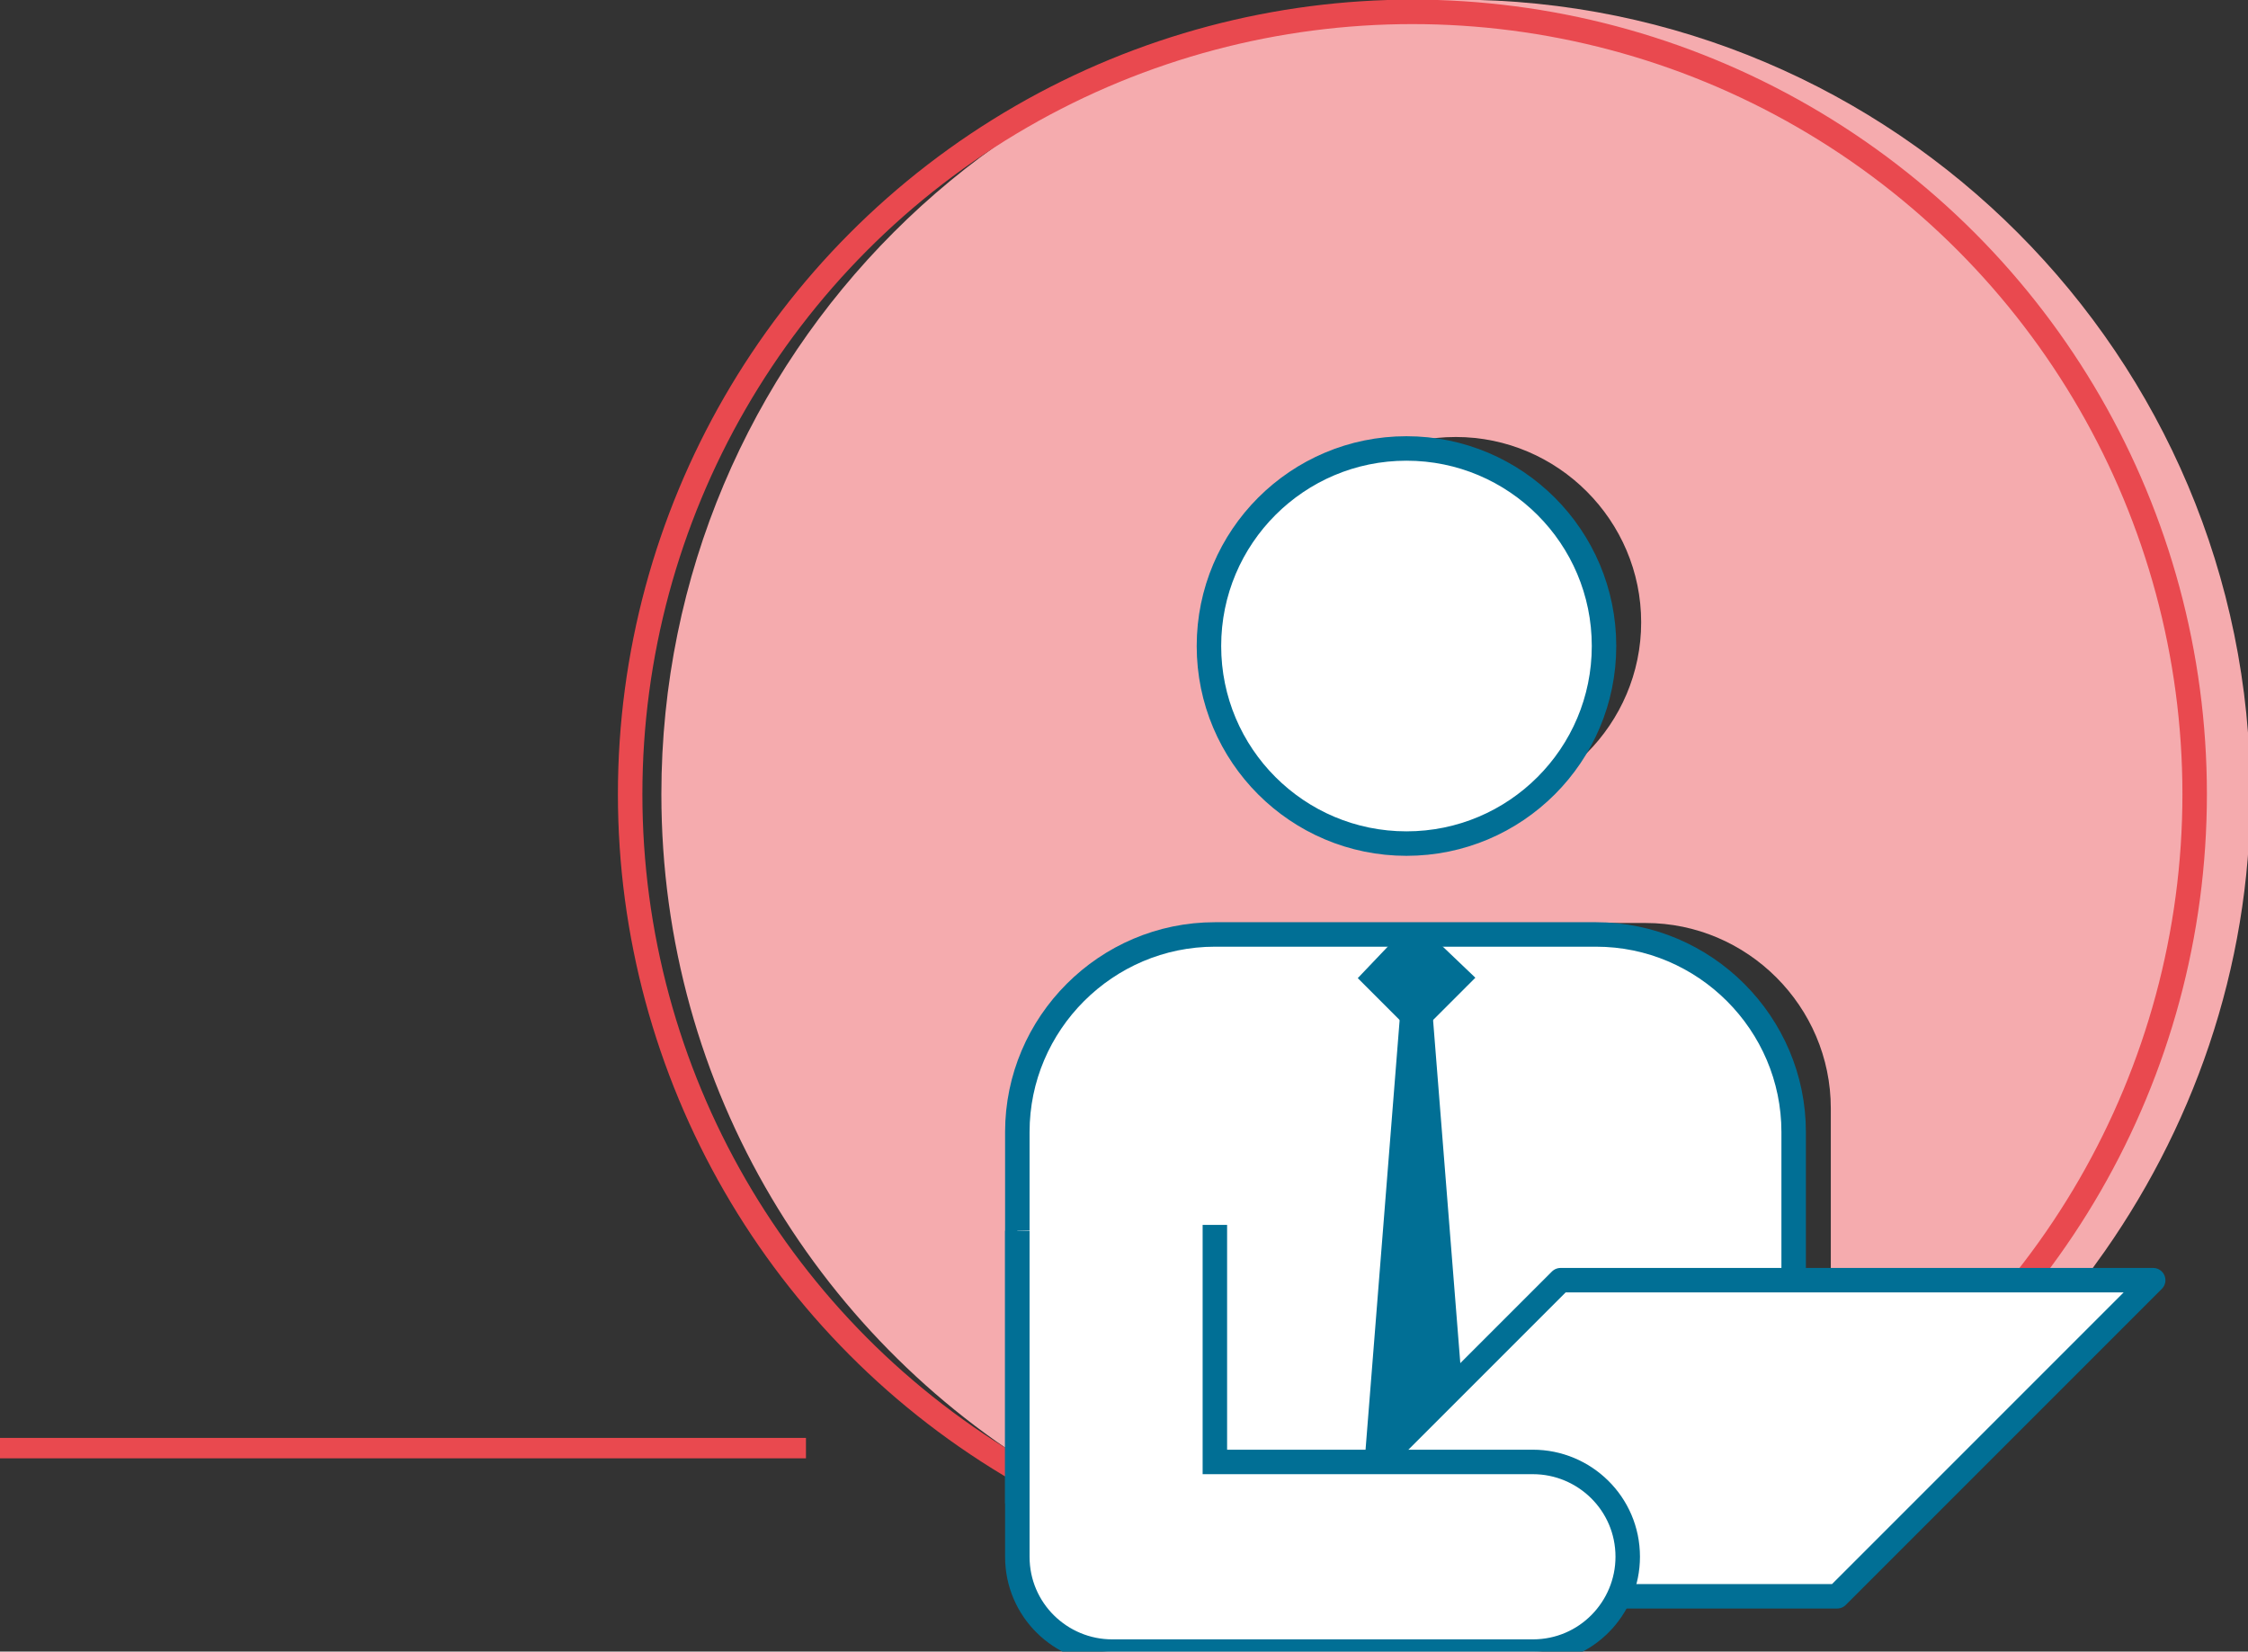 <?xml version="1.0" encoding="UTF-8"?> <!-- Generator: Adobe Illustrator 22.1.0, SVG Export Plug-In . SVG Version: 6.00 Build 0) --> <svg xmlns="http://www.w3.org/2000/svg" xmlns:xlink="http://www.w3.org/1999/xlink" id="Capa_1" x="0px" y="0px" viewBox="0 0 113.8 83.6" style="enable-background:new 0 0 113.8 83.6;" xml:space="preserve"><rect x="0" y="0" width="113.8" height="83.6" fill="#333333" stroke="none"/> <style type="text/css"> .st0{fill:#F5ABAE;stroke:#F5ABAE;stroke-width:1.239;stroke-miterlimit:10;} .st1{fill:none;stroke:#E9494F;stroke-width:1.033;stroke-miterlimit:10;} .st2{clip-path:url(#SVGID_2_);fill:none;stroke:#E9494F;stroke-width:1.239;stroke-miterlimit:10;} .st3{clip-path:url(#SVGID_4_);fill:none;stroke:#E9494F;stroke-width:1.239;stroke-miterlimit:10;} .st4{clip-path:url(#SVGID_6_);fill:none;stroke:#E9494F;stroke-width:1.239;stroke-miterlimit:10;} .st5{clip-path:url(#SVGID_8_);fill:none;stroke:#E9494F;stroke-width:1.239;stroke-miterlimit:10;} .st6{clip-path:url(#SVGID_10_);fill:none;stroke:#E9494F;stroke-width:1.239;stroke-miterlimit:10;} .st7{fill:none;stroke:#E9494F;stroke-width:1.239;stroke-miterlimit:10;} .st8{fill:#FFFFFF;stroke:#016F95;stroke-width:1.239;stroke-miterlimit:10;} .st9{fill:#016F95;stroke:#016F95;stroke-width:1.239;stroke-miterlimit:10;} .st10{fill:#FFFFFF;stroke:#016F95;stroke-width:1.239;stroke-linecap:round;stroke-linejoin:round;stroke-miterlimit:10;} </style> <path class="st0" d="M54,56.1c0-5.5,4.5-10,10-10h19.3c5.5,0,10,4.5,10,10v7.5h12.3c4.8-6.6,7.7-14.7,7.7-23.4 c0-21.8-17.7-39.6-39.6-39.6S34.1,18.3,34.1,40.2c0,14.7,8,27.5,19.9,34.3V56.1z M73.7,21.5c5.5,0,10,4.5,10,10s-4.5,10-10,10 s-10-4.5-10-10S68.1,21.5,73.7,21.5z"></path> <path id="XMLID_25_" class="st1" d="M40.8,73.3H0"></path> <g id="XMLID_18_"> <g> <defs> <circle id="SVGID_1_" cx="71.5" cy="40.2" r="39.6"></circle> </defs> <clipPath id="SVGID_2_"> <use xlink:href="#SVGID_1_" style="overflow:visible;"></use> </clipPath> <path id="XMLID_24_" class="st2" d="M56.7,94.6c0,2.7-2.2,4.9-4.9,4.9s-4.9-2.2-4.9-4.9"></path> </g> <g> <defs> <circle id="SVGID_3_" cx="71.5" cy="40.2" r="39.6"></circle> </defs> <clipPath id="SVGID_4_"> <use xlink:href="#SVGID_3_" style="overflow:visible;"></use> </clipPath> <path id="XMLID_23_" class="st3" d="M96.3,94.6c0,2.7-2.2,4.9-4.9,4.9s-4.9-2.2-4.9-4.9"></path> </g> <g> <defs> <circle id="SVGID_5_" cx="71.5" cy="40.2" r="39.6"></circle> </defs> <clipPath id="SVGID_6_"> <use xlink:href="#SVGID_5_" style="overflow:visible;"></use> </clipPath> <path id="XMLID_22_" class="st4" d="M56.7,94.6v44.5"></path> </g> <g> <defs> <circle id="SVGID_7_" cx="71.5" cy="40.2" r="39.6"></circle> </defs> <clipPath id="SVGID_8_"> <use xlink:href="#SVGID_7_" style="overflow:visible;"></use> </clipPath> <path id="XMLID_21_" class="st5" d="M86.4,94.6v44.5"></path> </g> <g> <defs> <circle id="SVGID_9_" cx="71.5" cy="40.2" r="39.6"></circle> </defs> <clipPath id="SVGID_10_"> <use xlink:href="#SVGID_9_" style="overflow:visible;"></use> </clipPath> <path id="XMLID_20_" class="st6" d="M71.5,139.1V89.6"></path> </g> <g> <circle id="XMLID_19_" class="st7" cx="71.5" cy="40.2" r="39.6"></circle> </g> </g> <circle id="XMLID_17_" class="st8" cx="71.2" cy="32.7" r="10"></circle> <path id="XMLID_14_" class="st8" d="M90.8,76.8V57.3c0-5.5-4.5-10-10-10H61.5c-5.5,0-10,4.5-10,10v18.8"></path> <g id="XMLID_5_"> <path id="XMLID_12_" class="st9" d="M71.6,47.4l-2,2.1l2.1,2.1l2.1-2.1L71.6,47.4"></path> <path id="XMLID_6_" class="st9" d="M71.7,48.8l-2,25.2h4L71.7,48.8"></path> </g> <path id="XMLID_4_" class="st10" d="M63,80.8l16-16h30l-16,16H63z"></path> <path id="XMLID_2_" class="st8" d="M51.5,62.3v16.5c0,2.7,2.2,4.8,4.8,4.8h21.3c2.7,0,4.8-2.2,4.8-4.8c0-2.7-2.2-4.8-4.8-4.8H61.5 V62"></path> </svg> 